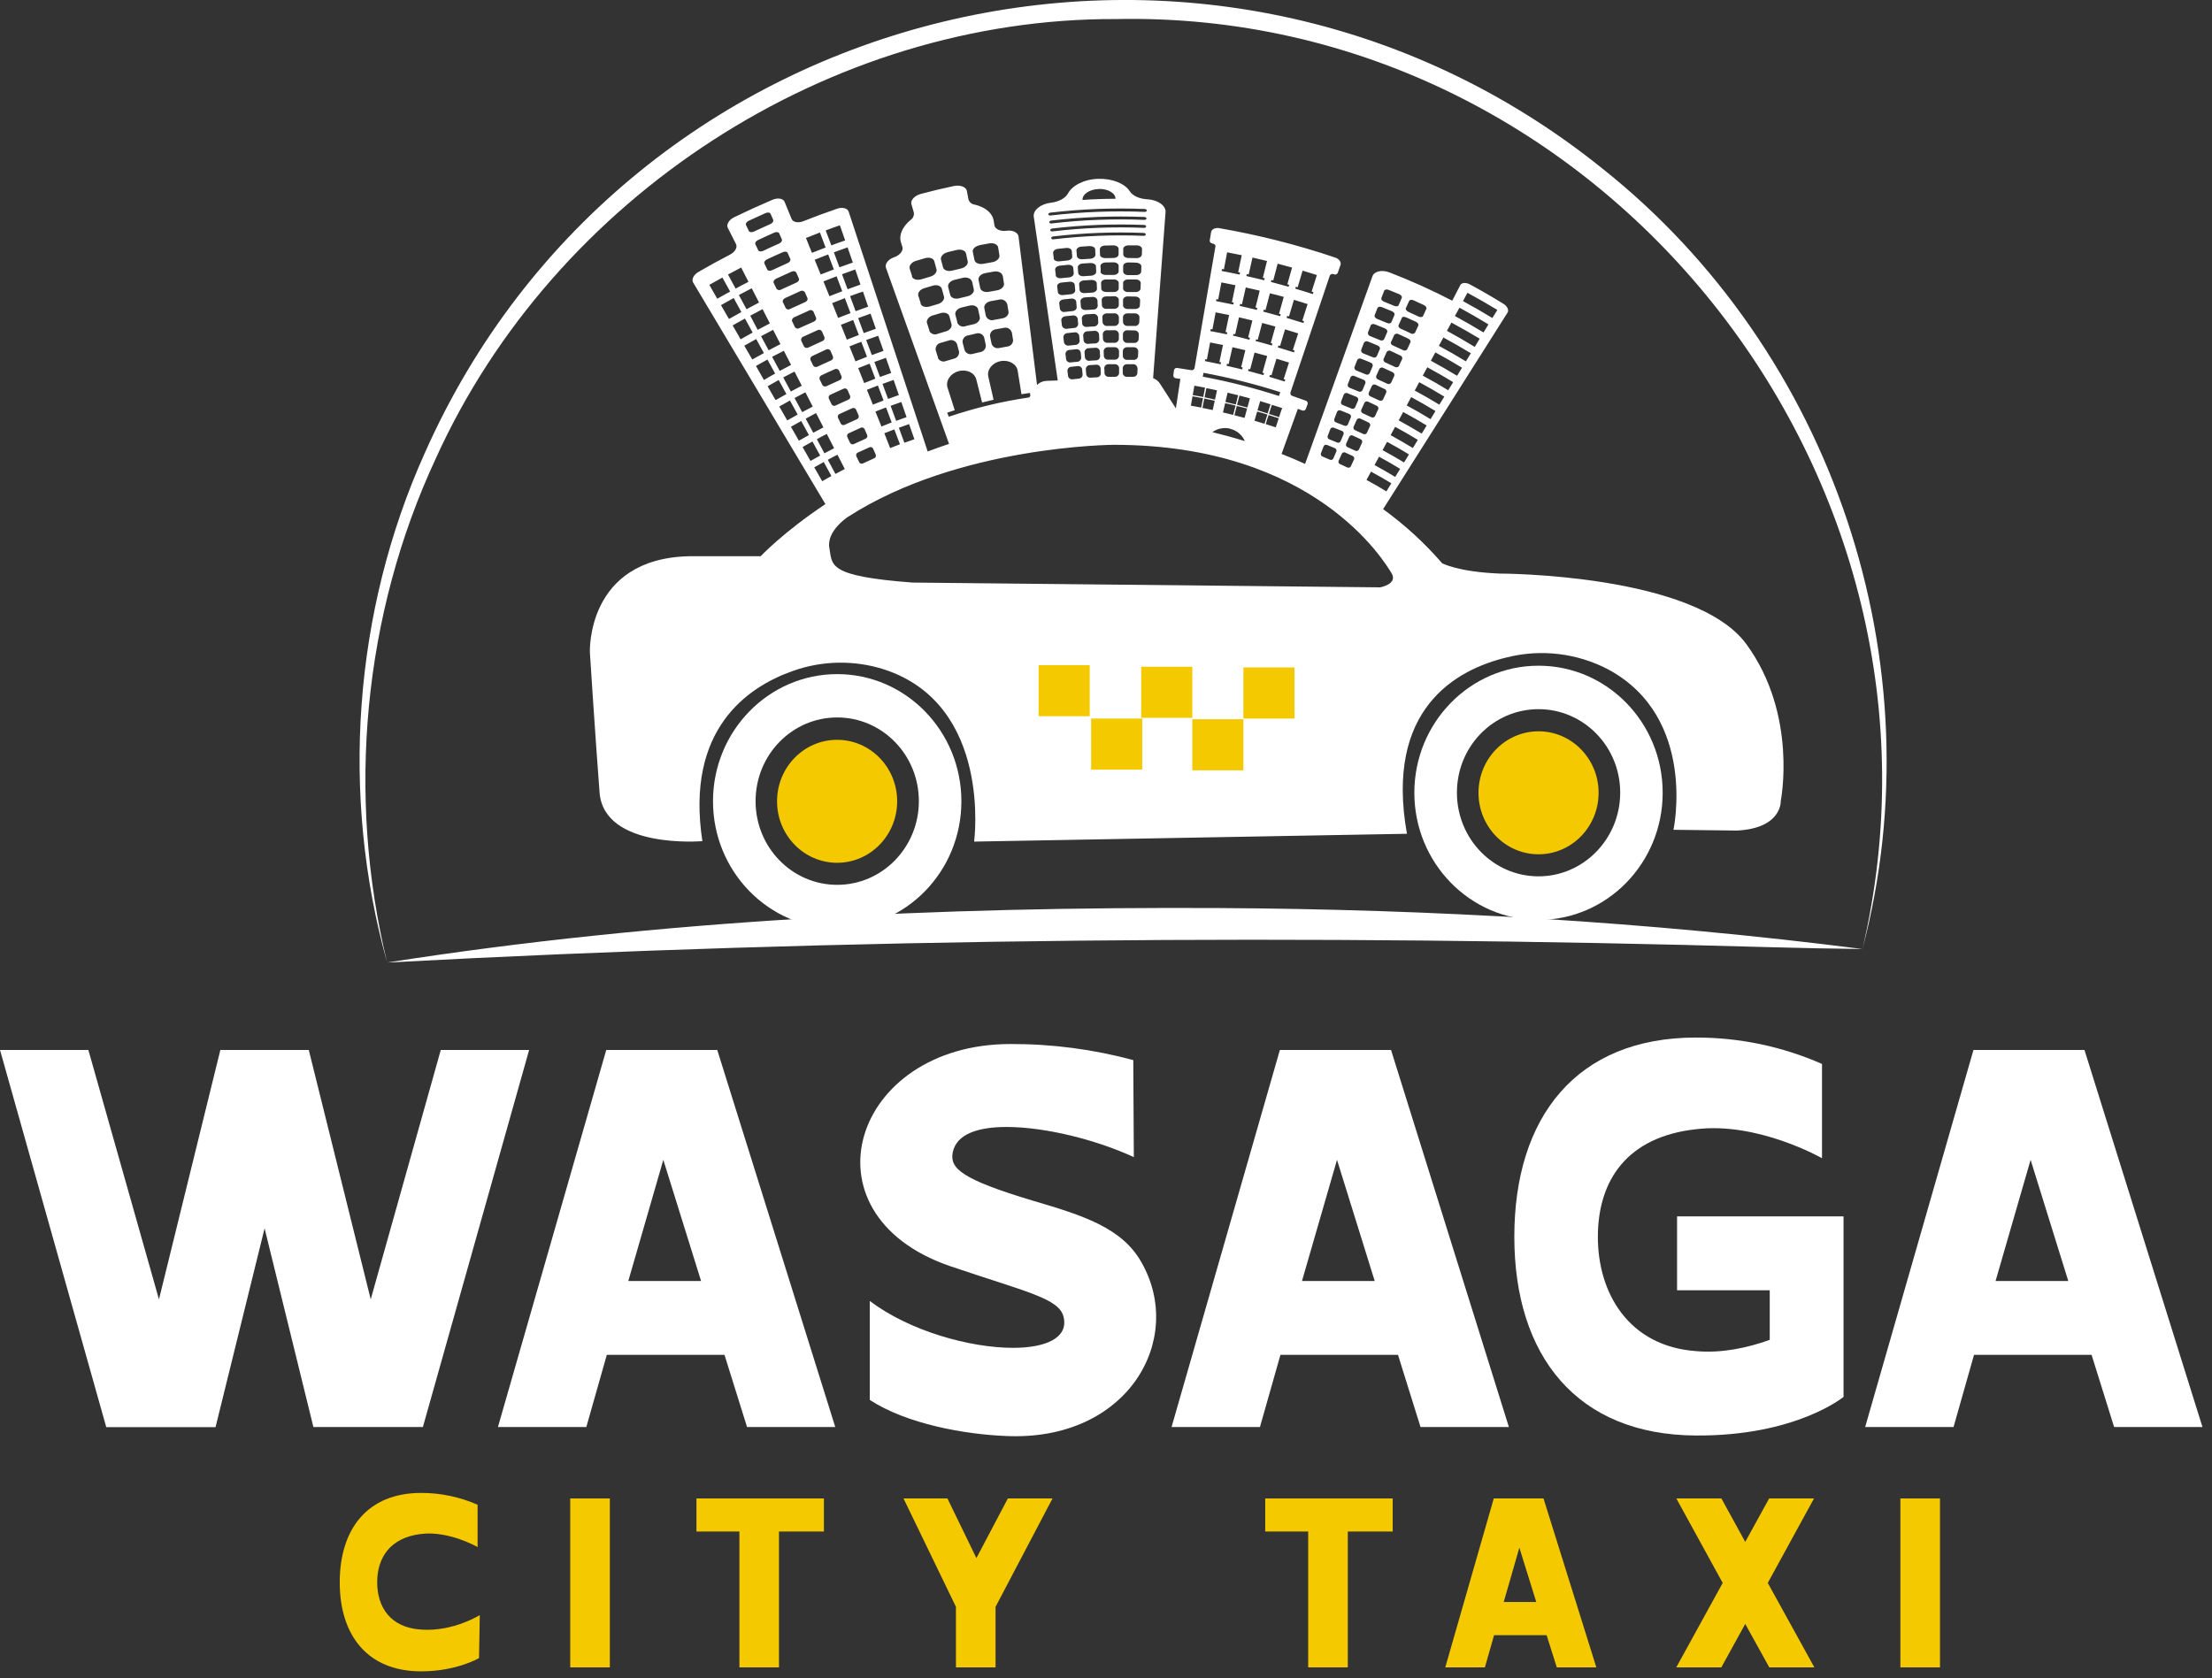 <svg xmlns="http://www.w3.org/2000/svg" width="141" height="107" viewBox="0 0 141 107" fill="none"><rect x="0" y="0" width="141" height="107" fill="#333333" stroke="none"/><g clip-path="url(#clip0_26_515)"><path d="M0 66.945H5.632L10.133 82.848L14.047 66.945H19.682L23.631 82.848L28.097 66.945H33.729L26.956 90.989H19.977L16.866 78.32L13.74 90.995H6.773L0 66.945Z" fill="white"></path><path d="M38.645 66.945H45.72L53.243 90.989H47.619L46.182 86.387H38.68L37.374 90.989H31.74L38.645 66.945ZM44.69 81.68L42.282 73.953L40.049 81.68H44.69Z" fill="white"></path><path d="M72.274 73.78C69.903 72.68 66.639 71.857 64.166 71.857C62.348 71.857 60.972 72.302 60.732 73.47C60.527 74.496 61.282 75.188 65.849 76.561C69.01 77.489 71.518 78.279 72.754 80.478C75.57 85.389 71.896 91.916 64.133 91.561C61.523 91.459 57.814 90.806 55.443 89.26V82.951C57.984 84.874 61.83 85.939 64.579 85.939C66.631 85.939 68.082 85.324 67.807 84.016C67.567 82.785 65.472 82.401 60.527 80.718C50.909 77.386 54.343 66.568 64.408 66.568C67.053 66.558 69.686 66.903 72.239 67.594L72.274 73.78Z" fill="white"></path><path d="M81.584 66.945H88.669L96.181 90.989H90.549L89.113 86.387H81.619L80.313 90.989H74.679L81.584 66.945ZM87.629 81.68L85.225 73.953L82.992 81.68H87.629Z" fill="white"></path><path d="M108.103 66.155C110.87 66.15 113.608 66.723 116.14 67.838V73.848C116.14 73.848 112.054 71.512 108.103 72.001C103.741 72.481 101.853 75.23 101.853 78.871C101.853 82.442 103.809 85.849 108.137 86.151C109.751 86.289 111.366 85.946 112.809 85.431V82.27H106.902V77.559H117.513V89.066C117.513 89.066 114.492 91.572 108.103 91.529C100.508 91.494 96.528 86.445 96.528 78.854C96.528 71.239 100.477 66.155 108.103 66.155Z" fill="white"></path><path d="M125.795 66.945H132.87L140.393 90.989H134.761L133.324 86.387H125.83L124.525 90.989H118.891L125.795 66.945ZM131.84 81.68L129.437 73.953L127.203 81.68H131.84Z" fill="white"></path><path d="M26.843 95.19C28.082 95.188 29.309 95.445 30.443 95.944V98.641C30.443 98.641 28.596 97.58 26.829 97.809C24.875 98.041 24.043 99.318 24.043 100.888C24.043 102.458 24.875 103.78 26.843 103.903C28.92 104.057 30.644 102.935 30.583 102.982L30.535 105.72C30.535 105.72 29.121 106.566 26.841 106.566C23.442 106.566 21.656 104.289 21.656 100.888C21.656 97.487 23.428 95.19 26.843 95.19Z" fill="#F5C900"></path><path d="M36.348 95.543H38.873V106.313H36.348V95.543Z" fill="#F5C900"></path><path d="M44.394 95.543H52.518V97.651H49.655V106.313H47.132V97.651H44.394V95.543Z" fill="#F5C900"></path><path d="M57.592 95.543H60.392L62.239 99.344L64.244 95.543H67.091L63.46 102.452V106.313H60.935V102.452L57.592 95.543Z" fill="#F5C900"></path><path d="M80.65 95.543H88.774V97.651H85.913V106.313H83.388V97.651H80.65V95.543Z" fill="#F5C900"></path><path d="M95.217 95.543H98.388L101.756 106.313H99.234L98.587 104.26H95.237L94.652 106.313H92.126L95.217 95.543ZM97.926 102.144L96.849 98.681L95.853 102.144H97.926Z" fill="#F5C900"></path><path d="M111.247 103.544L109.724 106.313H106.851L109.81 100.929L106.855 95.543H109.728L111.247 98.312L112.77 95.543H115.631L112.684 100.929L115.654 106.313H112.78L111.247 103.544Z" fill="#F5C900"></path><path d="M121.136 95.543H123.661V106.313H121.136V95.543Z" fill="#F5C900"></path><path d="M53.366 42.982C48.996 42.982 45.449 46.617 45.449 51.09C45.449 55.562 48.996 59.195 53.366 59.195C57.736 59.195 61.282 55.569 61.282 51.09C61.282 46.611 57.729 42.982 53.366 42.982ZM53.366 56.418C50.492 56.418 48.163 54.035 48.163 51.082C48.163 48.128 50.49 45.745 53.366 45.745C56.241 45.745 58.571 48.132 58.571 51.082C58.571 54.031 56.239 56.418 53.366 56.418Z" fill="white"></path><path d="M53.36 55.012C55.474 55.012 57.188 53.256 57.188 51.091C57.188 48.926 55.474 47.171 53.36 47.171C51.245 47.171 49.532 48.926 49.532 51.091C49.532 53.256 51.245 55.012 53.36 55.012Z" fill="#F5C900"></path><path d="M98.072 42.446C93.702 42.446 90.155 46.075 90.155 50.548C90.155 55.02 93.702 58.655 98.072 58.655C102.442 58.655 105.984 55.026 105.984 50.548C105.984 46.069 102.442 42.446 98.072 42.446ZM98.072 55.876C95.198 55.876 92.869 53.493 92.869 50.539C92.869 47.586 95.196 45.217 98.072 45.217C100.947 45.217 103.277 47.6 103.277 50.539C103.277 53.479 100.943 55.876 98.072 55.876Z" fill="white"></path><path d="M98.072 54.47C100.186 54.47 101.9 52.714 101.9 50.549C101.9 48.384 100.186 46.629 98.072 46.629C95.958 46.629 94.244 48.384 94.244 50.549C94.244 52.714 95.958 54.47 98.072 54.47Z" fill="#F5C900"></path><path d="M111.323 41.077C108.039 36.572 95.619 36.572 95.619 36.572C92.934 36.469 91.924 35.911 91.924 35.911C90.808 34.621 89.546 33.464 88.164 32.463C90.811 28.284 93.456 24.105 96.099 19.928C96.198 19.772 96.077 19.517 95.826 19.366C95.129 18.936 94.419 18.525 93.698 18.134C93.441 17.996 93.16 18.019 93.082 18.183L92.569 19.172C91.271 18.498 89.936 17.896 88.571 17.37C88.084 17.182 87.594 17.299 87.483 17.617L83.191 29.579C82.678 29.345 82.178 29.133 81.691 28.943L82.729 26.069L83.006 26.17C83.049 26.188 83.097 26.188 83.14 26.171C83.183 26.153 83.218 26.12 83.236 26.077C83.275 25.975 83.312 25.872 83.351 25.767C83.365 25.723 83.36 25.674 83.338 25.633C83.316 25.592 83.279 25.561 83.234 25.548C82.951 25.443 82.666 25.342 82.38 25.244C82.358 25.238 82.337 25.228 82.319 25.214C82.3 25.2 82.285 25.182 82.274 25.162C82.262 25.142 82.255 25.12 82.252 25.097C82.249 25.074 82.251 25.051 82.257 25.028C83.093 22.538 83.931 20.05 84.769 17.565C84.793 17.523 84.831 17.491 84.878 17.476C84.924 17.461 84.974 17.464 85.018 17.485C85.061 17.508 85.112 17.512 85.158 17.498C85.205 17.484 85.244 17.452 85.268 17.409C85.328 17.235 85.389 17.062 85.449 16.89C85.508 16.718 85.363 16.506 85.12 16.426C82.702 15.609 80.224 14.981 77.709 14.546C77.458 14.503 77.228 14.618 77.2 14.799C77.171 14.979 77.142 15.16 77.112 15.341C77.099 15.425 77.179 15.509 77.294 15.527C77.409 15.546 77.499 15.632 77.475 15.716C77.031 18.299 76.587 20.884 76.143 23.471C76.132 23.515 76.105 23.553 76.066 23.577C76.028 23.602 75.982 23.611 75.937 23.602C75.64 23.553 75.34 23.505 75.04 23.462C74.995 23.454 74.948 23.463 74.91 23.489C74.871 23.515 74.845 23.555 74.835 23.6C74.821 23.709 74.804 23.817 74.79 23.928C74.787 23.974 74.801 24.02 74.831 24.055C74.86 24.09 74.902 24.112 74.948 24.117C75.047 24.129 75.143 24.144 75.24 24.16C75.145 24.784 75.05 25.41 74.954 26.036L73.948 24.472C73.844 24.306 73.687 24.178 73.503 24.109C73.769 20.583 74.033 17.056 74.295 13.528C74.328 13.118 73.811 12.74 73.14 12.707C72.641 12.684 72.2 12.487 72.017 12.198C71.715 11.716 70.931 11.377 70.014 11.402C69.096 11.426 68.341 11.835 68.074 12.338C67.912 12.639 67.487 12.867 66.99 12.925C66.323 13.001 65.833 13.413 65.896 13.822L67.424 24.259L66.719 24.283C66.489 24.289 66.269 24.382 66.104 24.544C65.71 21.389 65.316 18.234 64.924 15.08C64.893 14.825 64.55 14.657 64.162 14.712C63.774 14.768 63.427 14.614 63.386 14.359C63.372 14.265 63.355 14.171 63.341 14.076C63.263 13.581 62.801 13.206 62.148 13.05C62.057 13.043 61.969 13.008 61.896 12.952C61.823 12.896 61.768 12.819 61.738 12.732L61.629 12.167C61.582 11.915 61.204 11.775 60.788 11.864C60.09 12.011 59.397 12.177 58.711 12.36C58.3 12.469 58.025 12.771 58.095 13.009C58.148 13.194 58.199 13.378 58.253 13.563C58.264 13.653 58.25 13.745 58.212 13.827C58.174 13.909 58.113 13.979 58.037 14.029C57.522 14.456 57.28 15 57.434 15.466L57.52 15.741C57.598 15.985 57.358 16.279 56.989 16.404C56.615 16.531 56.387 16.835 56.473 17.075C57.816 20.819 59.157 24.562 60.496 28.304C60.03 28.458 59.575 28.618 59.133 28.787L54.096 13.495C54.027 13.278 53.698 13.191 53.366 13.306C52.639 13.554 51.919 13.82 51.204 14.105C50.878 14.232 50.546 14.171 50.459 13.959L50.01 12.863C49.924 12.658 49.579 12.594 49.244 12.736C48.423 13.086 47.607 13.458 46.796 13.852C46.469 14.012 46.289 14.312 46.385 14.513C46.562 14.866 46.739 15.219 46.919 15.572C47.019 15.778 46.849 16.069 46.539 16.231C45.855 16.584 45.182 16.954 44.519 17.34C44.216 17.516 44.066 17.82 44.183 18.015C46.993 22.725 49.804 27.434 52.614 32.142C49.936 33.926 48.487 35.465 48.487 35.465H43.949C37.331 35.601 37.602 41.613 37.602 41.613C37.602 41.613 37.939 46.882 38.218 50.525C38.497 54.168 44.772 53.632 44.772 53.632C43.682 46.502 47.645 43.795 50.55 42.777C52.424 42.11 54.466 42.078 56.36 42.684C63.275 44.942 62.093 53.661 62.093 53.661L89.683 53.162C88.265 45.219 92.787 42.694 96.058 41.914C98.239 41.367 100.546 41.644 102.534 42.694C108.213 45.773 106.672 52.908 106.672 52.908L110.728 52.957C113.614 52.805 113.511 51.067 113.511 51.067C113.511 51.067 114.615 45.587 111.323 41.077ZM89.252 22.662C89.3 22.677 89.34 22.709 89.363 22.753C89.387 22.797 89.393 22.848 89.379 22.896C89.308 23.044 89.236 23.191 89.174 23.341C89.146 23.381 89.103 23.408 89.055 23.418C89.007 23.427 88.957 23.418 88.915 23.392L88.32 23.117C88.273 23.104 88.234 23.072 88.21 23.03C88.186 22.987 88.179 22.937 88.191 22.89C88.259 22.738 88.324 22.588 88.396 22.436C88.424 22.395 88.467 22.366 88.516 22.356C88.564 22.346 88.615 22.355 88.657 22.381C88.848 22.471 89.051 22.565 89.252 22.662ZM88.669 21.808C88.735 21.656 88.801 21.506 88.874 21.356C88.904 21.316 88.948 21.288 88.997 21.278C89.047 21.268 89.098 21.276 89.141 21.301C89.347 21.395 89.552 21.494 89.771 21.593C89.882 21.644 89.942 21.75 89.903 21.828C89.833 21.978 89.761 22.126 89.698 22.274C89.669 22.314 89.625 22.342 89.576 22.351C89.527 22.361 89.477 22.351 89.435 22.323C89.23 22.227 89.024 22.132 88.819 22.04C88.686 21.991 88.626 21.888 88.669 21.808ZM88.757 23.729C88.803 23.745 88.841 23.778 88.864 23.821C88.886 23.864 88.89 23.915 88.876 23.961C88.805 24.109 88.733 24.259 88.671 24.407C88.644 24.446 88.603 24.474 88.556 24.484C88.509 24.494 88.46 24.486 88.419 24.462C88.228 24.372 88.037 24.283 87.844 24.197C87.798 24.182 87.76 24.15 87.737 24.108C87.715 24.065 87.71 24.016 87.723 23.969C87.789 23.819 87.856 23.67 87.928 23.518C87.954 23.477 87.995 23.448 88.043 23.437C88.09 23.426 88.139 23.433 88.181 23.458C88.37 23.546 88.559 23.634 88.749 23.723L88.757 23.729ZM88.253 24.799C88.297 24.814 88.334 24.847 88.355 24.89C88.376 24.932 88.38 24.981 88.365 25.026C88.294 25.176 88.222 25.324 88.16 25.472C88.135 25.511 88.096 25.54 88.05 25.551C88.005 25.562 87.956 25.555 87.916 25.531C87.731 25.443 87.546 25.359 87.36 25.275C87.315 25.26 87.278 25.228 87.257 25.186C87.236 25.144 87.231 25.096 87.245 25.051C87.312 24.901 87.378 24.751 87.45 24.599C87.462 24.579 87.478 24.561 87.498 24.547C87.517 24.533 87.538 24.523 87.561 24.517C87.585 24.511 87.609 24.51 87.632 24.514C87.656 24.517 87.678 24.526 87.698 24.538C87.865 24.622 88.053 24.71 88.244 24.799H88.253ZM87.748 25.868C87.791 25.884 87.827 25.917 87.847 25.959C87.867 26.001 87.87 26.049 87.854 26.094C87.782 26.241 87.711 26.389 87.649 26.539C87.625 26.578 87.587 26.606 87.542 26.617C87.498 26.629 87.451 26.623 87.411 26.601C87.233 26.517 87.056 26.434 86.875 26.354C86.832 26.338 86.797 26.306 86.777 26.265C86.757 26.224 86.754 26.176 86.769 26.133L86.974 25.681C86.997 25.641 87.035 25.611 87.08 25.599C87.125 25.586 87.173 25.592 87.214 25.615L87.748 25.868ZM87.233 26.937C87.275 26.953 87.31 26.986 87.329 27.027C87.347 27.069 87.349 27.116 87.333 27.159C87.261 27.307 87.191 27.456 87.128 27.604C87.105 27.643 87.068 27.671 87.025 27.683C86.981 27.695 86.935 27.69 86.896 27.668L86.383 27.432C86.34 27.417 86.306 27.385 86.286 27.344C86.267 27.303 86.265 27.257 86.28 27.214C86.348 27.064 86.413 26.913 86.485 26.763C86.507 26.723 86.544 26.693 86.588 26.68C86.632 26.667 86.679 26.672 86.719 26.693C86.883 26.773 87.06 26.853 87.233 26.937ZM86.73 28.007C86.77 28.023 86.803 28.056 86.82 28.096C86.838 28.137 86.838 28.183 86.822 28.224C86.75 28.374 86.68 28.522 86.617 28.67C86.595 28.708 86.56 28.737 86.518 28.75C86.475 28.762 86.43 28.758 86.391 28.737C86.229 28.661 86.065 28.585 85.898 28.512C85.858 28.495 85.825 28.463 85.807 28.423C85.79 28.383 85.788 28.337 85.804 28.296L86.009 27.845C86.019 27.825 86.033 27.807 86.05 27.793C86.067 27.779 86.086 27.768 86.107 27.761C86.128 27.755 86.15 27.752 86.172 27.754C86.194 27.756 86.215 27.762 86.235 27.773C86.393 27.849 86.563 27.927 86.732 28.007H86.73ZM86.225 29.074C86.265 29.091 86.296 29.123 86.312 29.164C86.329 29.204 86.328 29.249 86.311 29.289C86.239 29.439 86.169 29.587 86.106 29.735C86.086 29.773 86.052 29.802 86.012 29.816C85.971 29.829 85.926 29.826 85.888 29.807L85.414 29.589C85.376 29.572 85.346 29.542 85.329 29.504C85.313 29.466 85.312 29.423 85.326 29.384L85.531 28.932C85.55 28.893 85.585 28.863 85.626 28.849C85.668 28.834 85.713 28.837 85.753 28.856L86.225 29.074ZM88.372 31.332C87.961 31.077 87.539 30.834 87.105 30.603L87.393 30.072C87.83 30.308 88.263 30.556 88.688 30.814L88.372 31.332ZM88.934 30.41C88.503 30.146 88.064 29.894 87.618 29.653L87.904 29.121C88.359 29.365 88.808 29.623 89.25 29.895L88.934 30.41ZM89.499 29.488C89.049 29.213 88.593 28.953 88.129 28.702L88.417 28.171C88.889 28.425 89.354 28.693 89.812 28.973L89.499 29.488ZM90.061 28.567C89.595 28.284 89.123 28.011 88.643 27.746L88.93 27.214C89.418 27.477 89.901 27.754 90.377 28.046L90.061 28.567ZM90.623 27.645C90.142 27.357 89.653 27.075 89.158 26.802L89.443 26.27C89.95 26.543 90.451 26.831 90.941 27.13C90.837 27.303 90.732 27.475 90.625 27.645H90.623ZM91.188 26.726C90.69 26.419 90.183 26.128 89.667 25.852L89.954 25.32C90.478 25.601 90.995 25.899 91.502 26.209L91.188 26.726ZM91.75 25.804C91.236 25.488 90.712 25.187 90.18 24.901L90.467 24.369C91.006 24.661 91.539 24.968 92.066 25.289C91.953 25.459 91.857 25.632 91.748 25.804H91.75ZM93.54 18.668C94.184 19.014 94.819 19.378 95.445 19.762L95.129 20.277C94.513 19.901 93.888 19.541 93.255 19.199L93.54 18.668ZM93.031 19.618C93.656 19.957 94.272 20.312 94.878 20.683L94.564 21.198C93.965 20.833 93.356 20.483 92.739 20.149L93.031 19.618ZM92.518 20.568C93.128 20.897 93.729 21.239 94.32 21.595L94.006 22.12C93.424 21.763 92.833 21.421 92.232 21.094L92.518 20.568ZM92.005 21.519C92.599 21.839 93.183 22.174 93.757 22.524L93.441 23.04C92.875 22.695 92.301 22.365 91.719 22.05L92.005 21.519ZM91.493 22.469C92.068 22.779 92.635 23.105 93.193 23.446L92.879 23.961C92.332 23.627 91.774 23.307 91.206 23L91.493 22.469ZM92.631 24.367L92.314 24.883C91.784 24.558 91.243 24.248 90.693 23.951L90.98 23.419C91.539 23.719 92.089 24.035 92.631 24.367ZM89.615 19.647C89.681 19.497 89.747 19.345 89.821 19.195C89.856 19.115 89.981 19.093 90.1 19.146L90.773 19.456C90.89 19.511 90.956 19.622 90.917 19.7C90.847 19.848 90.775 19.998 90.712 20.145C90.675 20.223 90.551 20.242 90.434 20.189C90.217 20.086 89.997 19.983 89.778 19.885C89.646 19.823 89.581 19.725 89.615 19.645V19.647ZM89.615 20.226C89.835 20.324 90.051 20.431 90.268 20.525C90.383 20.578 90.445 20.687 90.406 20.765C90.336 20.913 90.264 21.063 90.2 21.211C90.169 21.25 90.124 21.277 90.075 21.285C90.025 21.294 89.974 21.284 89.931 21.258C89.726 21.157 89.507 21.053 89.293 20.964C89.18 20.913 89.117 20.808 89.152 20.728C89.219 20.578 89.285 20.427 89.357 20.277C89.371 20.195 89.49 20.172 89.609 20.234L89.615 20.226ZM88.053 19.002L88.232 18.54C88.263 18.46 88.388 18.432 88.509 18.481C88.739 18.571 88.967 18.666 89.195 18.76C89.316 18.811 89.386 18.916 89.351 18.996C89.285 19.148 89.221 19.3 89.158 19.452C89.123 19.532 89 19.556 88.883 19.507C88.659 19.413 88.435 19.322 88.212 19.232C88.094 19.183 88.023 19.078 88.053 19.002ZM87.624 20.102L87.803 19.643C87.834 19.562 87.955 19.534 88.074 19.579L88.739 19.85C88.854 19.899 88.922 20.004 88.887 20.084L88.694 20.54C88.659 20.62 88.54 20.644 88.425 20.597C88.21 20.507 87.994 20.418 87.776 20.332C87.663 20.283 87.594 20.18 87.627 20.098L87.624 20.102ZM87.195 21.204L87.374 20.745C87.405 20.663 87.524 20.634 87.639 20.679C87.854 20.763 88.068 20.852 88.281 20.94C88.394 20.987 88.458 21.092 88.425 21.172L88.23 21.627C88.203 21.669 88.16 21.698 88.112 21.71C88.063 21.721 88.012 21.712 87.969 21.687L87.339 21.43C87.292 21.416 87.251 21.384 87.225 21.342C87.199 21.3 87.189 21.249 87.198 21.2L87.195 21.204ZM86.766 22.307L86.945 21.845C86.973 21.805 87.014 21.776 87.062 21.763C87.109 21.751 87.16 21.756 87.204 21.777C87.409 21.859 87.614 21.943 87.82 22.032C87.928 22.077 87.99 22.18 87.955 22.259C87.891 22.411 87.826 22.563 87.762 22.713C87.736 22.755 87.695 22.785 87.648 22.796C87.6 22.808 87.55 22.801 87.507 22.777C87.302 22.693 87.097 22.61 86.892 22.53C86.847 22.515 86.809 22.482 86.786 22.44C86.763 22.398 86.757 22.349 86.769 22.303L86.766 22.307ZM86.338 23.407C86.397 23.255 86.457 23.101 86.518 22.947C86.542 22.905 86.582 22.875 86.628 22.861C86.674 22.848 86.724 22.853 86.766 22.875C86.972 22.955 87.177 23.037 87.37 23.122C87.416 23.136 87.456 23.167 87.48 23.209C87.504 23.251 87.511 23.3 87.499 23.347L87.304 23.801C87.28 23.842 87.24 23.873 87.194 23.885C87.147 23.898 87.098 23.892 87.056 23.869C86.861 23.787 86.666 23.707 86.469 23.629C86.422 23.615 86.383 23.584 86.359 23.542C86.334 23.5 86.328 23.45 86.34 23.403L86.338 23.407ZM85.909 24.509C85.97 24.355 86.03 24.203 86.089 24.049C86.1 24.029 86.115 24.01 86.133 23.995C86.151 23.98 86.172 23.969 86.195 23.962C86.218 23.955 86.241 23.953 86.264 23.955C86.288 23.957 86.311 23.964 86.331 23.975C86.526 24.051 86.719 24.131 86.912 24.212C86.958 24.225 86.996 24.256 87.019 24.298C87.043 24.34 87.048 24.389 87.035 24.435C86.972 24.585 86.906 24.737 86.843 24.889C86.819 24.929 86.78 24.959 86.735 24.972C86.69 24.985 86.642 24.98 86.6 24.959C86.412 24.879 86.223 24.803 86.034 24.727C85.988 24.713 85.95 24.683 85.927 24.641C85.904 24.6 85.898 24.551 85.911 24.505L85.909 24.509ZM85.482 25.611L85.66 25.149C85.682 25.108 85.719 25.077 85.763 25.063C85.807 25.049 85.855 25.053 85.896 25.073C86.085 25.147 86.27 25.223 86.457 25.301C86.479 25.308 86.499 25.32 86.517 25.335C86.535 25.349 86.549 25.368 86.56 25.388C86.571 25.409 86.577 25.431 86.579 25.455C86.581 25.478 86.579 25.501 86.572 25.523C86.508 25.673 86.444 25.825 86.379 25.977C86.356 26.017 86.32 26.046 86.276 26.06C86.233 26.073 86.185 26.069 86.145 26.049C85.964 25.973 85.781 25.899 85.599 25.827C85.577 25.82 85.556 25.809 85.538 25.794C85.521 25.779 85.506 25.761 85.495 25.741C85.485 25.721 85.478 25.698 85.476 25.675C85.474 25.652 85.477 25.629 85.484 25.607L85.482 25.611ZM85.053 26.712L85.231 26.252C85.251 26.211 85.287 26.18 85.33 26.165C85.373 26.151 85.42 26.154 85.461 26.174C85.642 26.244 85.822 26.317 86.001 26.391C86.044 26.406 86.08 26.437 86.1 26.478C86.121 26.518 86.124 26.566 86.11 26.609C86.044 26.761 85.98 26.913 85.917 27.064C85.896 27.105 85.86 27.135 85.817 27.148C85.774 27.162 85.727 27.159 85.687 27.138L85.163 26.933C85.141 26.926 85.12 26.915 85.102 26.899C85.084 26.884 85.07 26.865 85.06 26.844C85.049 26.823 85.044 26.8 85.043 26.776C85.042 26.753 85.046 26.729 85.055 26.707L85.053 26.712ZM84.624 27.814L84.802 27.354C84.812 27.334 84.825 27.316 84.841 27.301C84.857 27.286 84.876 27.274 84.897 27.266C84.918 27.259 84.94 27.255 84.962 27.256C84.984 27.257 85.006 27.262 85.026 27.272C85.198 27.34 85.373 27.411 85.543 27.477C85.584 27.491 85.617 27.52 85.636 27.559C85.656 27.597 85.659 27.642 85.646 27.682C85.582 27.834 85.519 27.986 85.453 28.138C85.433 28.177 85.399 28.207 85.358 28.222C85.316 28.236 85.271 28.233 85.231 28.214C85.065 28.144 84.897 28.076 84.728 28.009C84.69 27.994 84.659 27.965 84.64 27.928C84.621 27.892 84.616 27.85 84.626 27.81L84.624 27.814ZM84.195 28.916L84.373 28.454C84.391 28.414 84.424 28.383 84.465 28.367C84.505 28.352 84.551 28.353 84.591 28.37C84.757 28.436 84.923 28.503 85.088 28.575C85.127 28.59 85.159 28.62 85.177 28.659C85.195 28.697 85.197 28.74 85.184 28.78C85.118 28.932 85.055 29.084 84.991 29.234C84.973 29.27 84.942 29.299 84.904 29.314C84.866 29.329 84.824 29.33 84.786 29.316C84.626 29.248 84.464 29.183 84.303 29.111C84.264 29.098 84.23 29.07 84.21 29.033C84.191 28.996 84.186 28.952 84.197 28.912L84.195 28.916ZM48.608 19.71L49.074 20.62C48.813 20.753 48.555 20.888 48.296 21.03L47.824 20.129C48.08 19.988 48.341 19.849 48.608 19.71ZM47.582 19.71L47.097 18.811C47.371 18.665 47.645 18.521 47.918 18.38C48.072 18.684 48.228 18.986 48.384 19.29C48.124 19.431 47.857 19.571 47.59 19.714L47.582 19.71ZM49.279 21.032L49.747 21.941C49.494 22.07 49.244 22.201 48.996 22.335L48.511 21.436L49.279 21.032ZM49.961 22.36L50.426 23.267C50.184 23.392 49.942 23.52 49.702 23.649C49.542 23.349 49.38 23.05 49.218 22.75C49.466 22.621 49.721 22.491 49.969 22.364L49.961 22.36ZM50.642 23.686L51.108 24.593C50.874 24.714 50.642 24.837 50.41 24.963C50.249 24.663 50.087 24.363 49.926 24.064C50.172 23.939 50.41 23.813 50.65 23.69L50.642 23.686ZM56.184 27.188L55.802 26.241C56.026 26.151 56.252 26.063 56.477 25.979C56.596 26.297 56.717 26.616 56.839 26.933C56.631 27.019 56.414 27.105 56.196 27.192L56.184 27.188ZM57.005 27.372C57.125 27.69 57.246 28.008 57.366 28.327L56.74 28.571L56.371 27.623C56.587 27.541 56.802 27.459 57.017 27.377L57.005 27.372ZM51.783 22.697C52.075 22.56 52.367 22.423 52.66 22.286C52.706 22.261 52.759 22.254 52.81 22.267C52.861 22.28 52.905 22.312 52.933 22.356L53.099 22.74C53.111 22.79 53.105 22.842 53.081 22.887C53.056 22.933 53.016 22.967 52.968 22.984C52.68 23.111 52.394 23.242 52.108 23.376C52.063 23.402 52.01 23.41 51.96 23.398C51.91 23.387 51.866 23.357 51.837 23.314L51.656 22.937C51.644 22.888 51.651 22.837 51.674 22.793C51.698 22.748 51.736 22.714 51.783 22.697ZM51.529 22.155C51.484 22.183 51.429 22.193 51.377 22.181C51.325 22.17 51.279 22.14 51.25 22.095L51.071 21.718C51.056 21.666 51.062 21.611 51.087 21.564C51.111 21.517 51.154 21.482 51.204 21.465C51.504 21.328 51.805 21.192 52.108 21.055C52.153 21.027 52.208 21.018 52.261 21.031C52.313 21.043 52.358 21.075 52.387 21.12L52.555 21.502C52.569 21.553 52.562 21.608 52.536 21.654C52.511 21.7 52.468 21.735 52.417 21.75C52.12 21.886 51.822 22.021 51.529 22.159V22.155ZM52.362 23.93C52.644 23.794 52.926 23.664 53.21 23.542C53.255 23.519 53.308 23.513 53.357 23.527C53.406 23.54 53.449 23.571 53.477 23.614L53.643 23.998C53.658 24.047 53.654 24.099 53.631 24.145C53.608 24.19 53.568 24.224 53.52 24.24C53.24 24.363 52.963 24.491 52.688 24.62C52.644 24.643 52.592 24.65 52.544 24.637C52.495 24.625 52.452 24.596 52.424 24.554L52.243 24.177C52.228 24.128 52.233 24.075 52.255 24.029C52.277 23.984 52.315 23.948 52.362 23.928V23.93ZM52.943 25.162C53.214 25.035 53.487 24.909 53.764 24.788C53.808 24.764 53.86 24.758 53.908 24.772C53.957 24.786 53.998 24.818 54.023 24.862C54.078 24.989 54.133 25.119 54.191 25.246C54.206 25.294 54.202 25.345 54.18 25.39C54.158 25.435 54.119 25.469 54.072 25.486C53.803 25.605 53.536 25.726 53.269 25.852C53.248 25.864 53.224 25.872 53.2 25.876C53.175 25.879 53.15 25.878 53.126 25.871C53.102 25.865 53.079 25.854 53.06 25.839C53.04 25.824 53.023 25.805 53.011 25.784C52.951 25.659 52.892 25.531 52.83 25.406C52.821 25.383 52.817 25.357 52.818 25.332C52.819 25.307 52.825 25.282 52.835 25.259C52.846 25.236 52.861 25.216 52.879 25.199C52.898 25.182 52.919 25.168 52.943 25.16V25.162ZM53.522 26.393C53.785 26.268 54.047 26.149 54.312 26.032C54.355 26.009 54.407 26.004 54.454 26.018C54.501 26.032 54.541 26.064 54.564 26.108L54.733 26.492C54.749 26.538 54.746 26.589 54.725 26.633C54.705 26.678 54.668 26.712 54.622 26.73C54.361 26.843 54.103 26.962 53.846 27.083C53.803 27.107 53.753 27.112 53.706 27.099C53.659 27.085 53.619 27.054 53.596 27.011C53.534 26.886 53.474 26.759 53.415 26.634C53.406 26.611 53.401 26.586 53.402 26.561C53.402 26.537 53.407 26.512 53.417 26.49C53.427 26.467 53.442 26.447 53.459 26.43C53.477 26.413 53.499 26.4 53.522 26.391V26.393ZM54.103 27.625C54.355 27.506 54.61 27.391 54.864 27.276C54.886 27.265 54.909 27.259 54.933 27.257C54.957 27.255 54.981 27.258 55.004 27.266C55.027 27.273 55.048 27.285 55.067 27.301C55.085 27.317 55.1 27.336 55.11 27.358L55.277 27.74C55.285 27.762 55.289 27.786 55.289 27.809C55.288 27.833 55.283 27.857 55.273 27.879C55.263 27.9 55.249 27.92 55.232 27.936C55.215 27.953 55.194 27.965 55.172 27.974C54.924 28.085 54.673 28.2 54.427 28.314C54.385 28.335 54.336 28.339 54.292 28.325C54.247 28.31 54.209 28.28 54.187 28.238L54.008 27.861C53.999 27.839 53.994 27.816 53.993 27.792C53.993 27.768 53.997 27.744 54.006 27.722C54.015 27.7 54.028 27.68 54.044 27.663C54.061 27.646 54.081 27.632 54.103 27.623V27.625ZM54.681 28.856C54.924 28.744 55.17 28.631 55.416 28.522C55.459 28.501 55.508 28.499 55.553 28.515C55.597 28.53 55.634 28.563 55.654 28.606C55.71 28.733 55.765 28.86 55.823 28.988C55.84 29.032 55.839 29.08 55.821 29.124C55.802 29.167 55.767 29.201 55.724 29.22C55.484 29.326 55.244 29.435 55.006 29.548C54.985 29.559 54.962 29.565 54.939 29.567C54.916 29.569 54.893 29.566 54.87 29.559C54.848 29.551 54.828 29.54 54.81 29.525C54.792 29.509 54.778 29.491 54.768 29.47L54.587 29.092C54.578 29.071 54.572 29.047 54.572 29.023C54.572 29 54.576 28.976 54.585 28.954C54.593 28.932 54.606 28.911 54.623 28.894C54.64 28.877 54.66 28.864 54.681 28.854V28.856ZM55.64 25.802L55.26 24.854L55.96 24.581C56.082 24.898 56.202 25.216 56.321 25.535L55.64 25.802ZM55.084 24.419C54.958 24.103 54.831 23.787 54.704 23.471C54.946 23.374 55.188 23.28 55.433 23.187C55.552 23.506 55.672 23.824 55.794 24.142C55.556 24.238 55.32 24.339 55.084 24.425V24.419ZM54.529 23.035L54.148 22.087C54.398 21.986 54.651 21.882 54.903 21.794C55.023 22.112 55.144 22.431 55.264 22.748C55.018 22.847 54.774 22.943 54.529 23.041V23.035ZM53.981 21.658L53.602 20.71C53.86 20.605 54.121 20.505 54.384 20.404C54.503 20.721 54.623 21.04 54.745 21.36C54.48 21.465 54.228 21.555 53.981 21.658ZM53.425 20.273L53.045 19.326C53.314 19.218 53.583 19.121 53.854 19.01C53.976 19.329 54.096 19.647 54.215 19.965C53.945 20.065 53.68 20.168 53.417 20.273H53.425ZM52.871 18.889L52.489 17.943C52.769 17.83 53.045 17.723 53.327 17.617C53.446 17.936 53.566 18.254 53.688 18.571C53.407 18.674 53.134 18.78 52.863 18.889H52.871ZM52.315 17.506L51.929 16.56C52.214 16.445 52.502 16.332 52.791 16.223C52.911 16.541 53.032 16.859 53.152 17.177C52.869 17.284 52.588 17.393 52.307 17.506H52.315ZM52.017 20.256C52.056 20.345 51.991 20.462 51.874 20.509C51.567 20.646 51.261 20.782 50.956 20.919C50.911 20.949 50.856 20.96 50.803 20.949C50.75 20.938 50.703 20.907 50.673 20.862C50.613 20.737 50.552 20.611 50.492 20.484C50.451 20.4 50.515 20.279 50.632 20.227C50.941 20.082 51.252 19.941 51.566 19.803C51.588 19.788 51.614 19.778 51.641 19.773C51.667 19.768 51.695 19.768 51.721 19.774C51.748 19.78 51.773 19.791 51.795 19.806C51.817 19.822 51.836 19.841 51.851 19.864L52.017 20.256ZM51.34 25.016L51.806 25.925C51.58 26.04 51.356 26.159 51.133 26.278L50.648 25.379C50.87 25.256 51.108 25.135 51.332 25.016H51.34ZM52.021 26.342L52.487 27.251C52.27 27.362 52.054 27.475 51.839 27.592L51.356 26.693C51.57 26.574 51.789 26.457 52.013 26.342H52.021ZM52.703 27.67L53.169 28.577C52.959 28.684 52.754 28.793 52.553 28.904L52.069 28.005C52.266 27.892 52.479 27.779 52.695 27.67H52.703ZM53.384 28.996L53.85 29.903C53.645 30.006 53.452 30.108 53.253 30.217C53.093 29.918 52.931 29.618 52.769 29.318C52.965 29.209 53.16 29.101 53.376 28.996H53.384ZM58.286 28.005C58.08 28.078 57.861 28.154 57.649 28.232C57.532 27.912 57.413 27.594 57.296 27.274C57.514 27.193 57.731 27.115 57.949 27.04L58.286 28.005ZM57.787 26.596C57.565 26.672 57.346 26.753 57.124 26.835C57.007 26.514 56.888 26.196 56.771 25.876C56.997 25.792 57.224 25.712 57.452 25.632C57.563 25.954 57.676 26.274 57.787 26.596ZM57.296 25.189C57.066 25.268 56.837 25.351 56.609 25.435C56.49 25.117 56.373 24.797 56.254 24.478C56.49 24.39 56.726 24.306 56.962 24.224C57.073 24.544 57.185 24.866 57.296 25.189ZM56.808 23.78C56.568 23.863 56.33 23.949 56.092 24.037L55.736 23.078C55.981 22.988 56.227 22.902 56.471 22.816C56.584 23.136 56.695 23.458 56.808 23.78ZM56.317 22.372C56.069 22.459 55.821 22.547 55.574 22.639L55.213 21.681C55.468 21.586 55.72 21.496 55.977 21.408C56.094 21.728 56.206 22.05 56.317 22.372ZM55.829 20.962C55.57 21.053 55.312 21.145 55.057 21.239C54.938 20.921 54.821 20.601 54.702 20.283C54.965 20.184 55.227 20.09 55.492 20C55.605 20.32 55.716 20.644 55.829 20.962ZM55.338 19.554C55.071 19.649 54.805 19.743 54.54 19.842L54.187 18.883C54.458 18.782 54.731 18.678 55.008 18.59C55.116 18.913 55.226 19.234 55.338 19.554ZM54.848 18.146C54.573 18.243 54.295 18.341 54.027 18.442C53.908 18.124 53.791 17.803 53.672 17.485C53.953 17.381 54.234 17.28 54.517 17.182C54.624 17.504 54.737 17.824 54.848 18.146ZM54.027 15.774L54.363 16.738C54.078 16.837 53.793 16.944 53.509 17.044C53.39 16.726 53.273 16.406 53.154 16.088C53.44 15.979 53.731 15.876 54.023 15.774H54.027ZM53.538 14.366C53.649 14.688 53.762 15.008 53.873 15.33C53.577 15.433 53.284 15.535 52.992 15.646L52.633 14.692C52.933 14.577 53.232 14.47 53.534 14.366H53.538ZM52.266 14.827C52.385 15.146 52.505 15.464 52.627 15.782C52.335 15.893 52.044 16.006 51.755 16.122C51.629 15.806 51.502 15.49 51.375 15.174C51.666 15.057 51.964 14.94 52.261 14.827H52.266ZM51.303 18.625L51.469 19.008C51.508 19.095 51.441 19.214 51.319 19.263C51.001 19.402 50.687 19.546 50.373 19.694C50.351 19.71 50.325 19.722 50.298 19.728C50.271 19.734 50.243 19.734 50.216 19.729C50.189 19.724 50.163 19.714 50.14 19.699C50.117 19.683 50.097 19.664 50.082 19.64L49.903 19.265C49.862 19.179 49.926 19.06 50.049 19.004C50.366 18.855 50.687 18.709 51.009 18.565C51.057 18.538 51.112 18.529 51.166 18.54C51.219 18.55 51.266 18.581 51.299 18.625H51.303ZM50.757 17.377C50.815 17.504 50.87 17.633 50.925 17.76C50.962 17.847 50.892 17.966 50.767 18.017C50.441 18.161 50.117 18.311 49.794 18.462C49.747 18.493 49.691 18.505 49.635 18.495C49.58 18.486 49.531 18.456 49.497 18.411L49.316 18.035C49.275 17.949 49.343 17.83 49.468 17.771C49.796 17.617 50.127 17.467 50.459 17.319C50.583 17.264 50.716 17.29 50.753 17.377H50.757ZM50.209 16.129L50.377 16.512C50.414 16.599 50.34 16.718 50.213 16.771C49.876 16.922 49.542 17.074 49.209 17.229C49.082 17.288 48.947 17.268 48.906 17.184L48.727 16.806C48.686 16.72 48.756 16.601 48.885 16.539C49.224 16.381 49.562 16.225 49.911 16.075C50.035 16.016 50.172 16.04 50.209 16.129ZM49.671 14.881L49.837 15.262C49.876 15.351 49.798 15.468 49.667 15.527C49.322 15.679 48.977 15.835 48.641 15.997C48.51 16.059 48.372 16.038 48.331 15.954L48.15 15.576C48.109 15.49 48.183 15.371 48.316 15.308C48.663 15.143 49.012 14.984 49.363 14.829C49.486 14.77 49.626 14.792 49.671 14.881ZM47.725 14.076C48.083 13.908 48.442 13.746 48.801 13.585C48.938 13.524 49.082 13.546 49.119 13.635C49.176 13.762 49.232 13.889 49.287 14.017C49.324 14.105 49.246 14.222 49.111 14.283C48.756 14.439 48.403 14.601 48.05 14.766C47.916 14.829 47.775 14.811 47.734 14.727L47.553 14.349C47.512 14.261 47.59 14.138 47.725 14.076ZM47.245 17.061L47.711 17.968C47.434 18.111 47.157 18.255 46.89 18.403C46.727 18.103 46.566 17.803 46.406 17.504C46.683 17.353 46.963 17.205 47.245 17.058V17.061ZM45.215 18.163C45.489 18.004 45.767 17.848 46.048 17.695L46.541 18.59C46.268 18.739 45.995 18.893 45.72 19.047L45.215 18.163ZM45.958 19.456C46.232 19.302 46.501 19.151 46.767 19.002L47.257 19.897C46.992 20.044 46.729 20.191 46.467 20.34L45.958 19.456ZM46.701 20.749C46.962 20.599 47.222 20.453 47.485 20.31L47.976 21.204C47.719 21.344 47.465 21.488 47.21 21.634C47.042 21.336 46.871 21.042 46.701 20.747V20.749ZM47.444 22.042C47.697 21.898 47.949 21.755 48.202 21.617L48.694 22.512C48.446 22.648 48.2 22.785 47.953 22.922L47.444 22.042ZM48.187 23.335C48.429 23.198 48.674 23.061 48.92 22.924L49.41 23.82C49.17 23.951 48.932 24.086 48.696 24.23C48.526 23.928 48.358 23.627 48.187 23.333V23.335ZM48.93 24.628C49.164 24.493 49.4 24.359 49.636 24.23L50.129 25.125C49.898 25.252 49.668 25.381 49.439 25.513C49.261 25.215 49.101 24.92 48.93 24.626V24.628ZM49.673 25.919C49.899 25.79 50.127 25.663 50.355 25.537L50.845 26.432C50.624 26.555 50.402 26.679 50.182 26.806L49.673 25.919ZM50.416 27.212C50.634 27.087 50.851 26.966 51.071 26.845L51.564 27.74C51.358 27.857 51.137 27.976 50.925 28.099L50.416 27.212ZM51.159 28.505C51.364 28.386 51.57 28.267 51.789 28.152C51.954 28.451 52.117 28.749 52.28 29.047C52.075 29.16 51.869 29.275 51.664 29.39C51.496 29.096 51.328 28.8 51.159 28.503V28.505ZM51.902 29.799L52.508 29.458C52.671 29.757 52.834 30.056 52.998 30.353C52.793 30.461 52.606 30.572 52.411 30.683C52.24 30.389 52.071 30.093 51.902 29.796V29.799ZM77.432 25.55L77.302 26.145C77.085 26.098 76.867 26.053 76.648 26.009L76.765 25.412C76.988 25.453 77.21 25.5 77.432 25.548V25.55ZM76.781 25.345L76.898 24.747L77.575 24.887C77.532 25.092 77.491 25.283 77.448 25.482C77.226 25.424 77.003 25.377 76.781 25.334V25.345ZM78.423 27.342C78.627 27.392 78.818 27.488 78.978 27.625C79.139 27.761 79.266 27.932 79.349 28.126C78.554 27.877 77.852 27.693 77.282 27.555C77.442 27.438 77.625 27.358 77.82 27.319C78.014 27.28 78.214 27.285 78.407 27.331L78.423 27.342ZM78.854 25.81L79.006 25.221C79.228 25.279 79.451 25.336 79.673 25.398L79.513 25.985L78.854 25.81ZM79.492 26.059L79.332 26.646L78.686 26.475C78.735 26.27 78.786 26.083 78.836 25.886C79.047 25.931 79.267 25.981 79.484 26.049L79.492 26.059ZM78.774 25.79C78.554 25.735 78.333 25.681 78.111 25.63C78.158 25.424 78.203 25.234 78.251 25.037C78.474 25.09 78.7 25.143 78.922 25.201L78.774 25.79ZM78.755 25.866C78.704 26.071 78.655 26.258 78.606 26.455L77.955 26.297C78.002 26.092 78.047 25.903 78.095 25.706C78.306 25.747 78.528 25.8 78.747 25.856L78.755 25.866ZM80.808 26.365C80.593 26.297 80.375 26.231 80.157 26.159L80.328 25.574C80.549 25.64 80.769 25.706 80.989 25.78C80.925 25.966 80.87 26.161 80.804 26.354L80.808 26.365ZM80.865 26.463C81.08 26.53 81.296 26.599 81.512 26.668C81.448 26.861 81.385 27.054 81.319 27.247C81.114 27.175 80.896 27.108 80.683 27.042C80.74 26.841 80.8 26.646 80.87 26.453L80.865 26.463ZM80.785 26.439L80.605 27.019C80.4 26.954 80.178 26.888 79.965 26.826C80.022 26.631 80.077 26.436 80.135 26.241C80.348 26.295 80.566 26.36 80.781 26.428L80.785 26.439ZM81.537 26.599C81.321 26.527 81.106 26.457 80.888 26.393C80.95 26.2 81.009 26.007 81.071 25.812C81.29 25.882 81.51 25.952 81.73 26.018C81.662 26.204 81.596 26.391 81.533 26.596L81.537 26.599ZM81.929 24.203L81.888 24.326C81.563 24.222 81.238 24.122 80.911 24.025L80.948 23.902L81.048 23.93C81.155 23.577 81.254 23.224 81.366 22.871C81.633 22.951 81.898 23.033 82.165 23.117L81.826 24.17L81.929 24.203ZM80.576 23.793C80.564 23.834 80.553 23.877 80.541 23.918C80.213 23.824 79.884 23.735 79.554 23.649L79.587 23.524L79.689 23.551C79.782 23.193 79.876 22.836 79.969 22.481C80.237 22.551 80.506 22.623 80.775 22.699L80.474 23.764L80.576 23.793ZM79.213 23.43C79.201 23.471 79.191 23.514 79.18 23.555C78.85 23.473 78.517 23.395 78.185 23.321C78.195 23.278 78.203 23.236 78.214 23.193L78.316 23.218C78.398 22.857 78.478 22.498 78.561 22.138L79.382 22.329L79.117 23.403L79.213 23.43ZM78.597 21.414L78.626 21.287L78.735 21.311C78.817 20.953 78.898 20.593 78.977 20.232C79.263 20.297 79.546 20.363 79.829 20.437L79.564 21.51L79.673 21.537L79.642 21.664C79.3 21.569 78.957 21.482 78.612 21.404L78.597 21.414ZM80.034 21.759L80.067 21.634L80.174 21.66C80.268 21.305 80.361 20.948 80.455 20.591C80.736 20.665 81.017 20.741 81.299 20.821L81.001 21.876L81.108 21.907C81.097 21.948 81.085 21.991 81.073 22.032C80.731 21.928 80.389 21.833 80.049 21.748L80.034 21.759ZM82.52 22.346C82.507 22.387 82.493 22.428 82.481 22.469C82.14 22.358 81.798 22.253 81.455 22.153C81.467 22.11 81.479 22.069 81.49 22.028L81.596 22.058C81.703 21.705 81.802 21.352 81.914 20.999C82.194 21.083 82.471 21.17 82.75 21.258L82.411 22.311L82.52 22.346ZM82.6 18.282L82.717 18.317C82.822 17.964 82.922 17.608 83.033 17.256C83.337 17.348 83.638 17.44 83.942 17.537L83.608 18.592L83.725 18.629L83.684 18.752C83.314 18.631 82.941 18.516 82.567 18.407L82.6 18.282ZM83.347 19.398L83.013 20.439L83.123 20.474L83.084 20.597C82.729 20.482 82.372 20.373 82.013 20.267L82.05 20.141L82.163 20.176C82.267 19.822 82.372 19.468 82.479 19.115C82.77 19.207 83.06 19.294 83.351 19.388L83.347 19.398ZM81.044 17.851L81.161 17.881C81.255 17.524 81.348 17.167 81.442 16.812C81.748 16.892 82.058 16.974 82.36 17.061C82.26 17.415 82.16 17.77 82.06 18.126L82.175 18.159C82.165 18.2 82.153 18.241 82.14 18.284C81.765 18.177 81.389 18.074 81.011 17.976L81.044 17.851ZM81.828 18.941C81.73 19.295 81.63 19.65 81.528 20.006L81.639 20.037L81.604 20.162C81.246 20.059 80.885 19.961 80.523 19.868C80.535 19.825 80.545 19.784 80.556 19.741L80.668 19.772C80.761 19.415 80.855 19.058 80.948 18.7C81.246 18.772 81.541 18.848 81.832 18.93L81.828 18.941ZM79.476 17.473L79.595 17.5C79.674 17.141 79.755 16.782 79.837 16.422C80.147 16.49 80.453 16.564 80.763 16.64L80.498 17.713L80.617 17.742L80.586 17.869C80.207 17.775 79.828 17.685 79.447 17.6L79.476 17.473ZM79.408 18.327C79.706 18.395 80.001 18.462 80.297 18.532L80.032 19.606L80.145 19.634L80.114 19.759C79.753 19.669 79.388 19.585 79.024 19.503C79.024 19.462 79.043 19.419 79.051 19.376L79.166 19.402C79.25 19.037 79.332 18.676 79.412 18.317L79.408 18.327ZM77.894 17.151L78.015 17.173C78.082 16.812 78.15 16.449 78.22 16.088C78.53 16.145 78.836 16.209 79.152 16.272C79.078 16.634 79.002 16.995 78.926 17.356L79.045 17.381C79.035 17.422 79.026 17.465 79.018 17.508C78.636 17.426 78.254 17.349 77.871 17.278C77.883 17.227 77.889 17.184 77.898 17.14L77.894 17.151ZM77.536 19.072L77.651 19.093C77.719 18.731 77.789 18.368 77.856 18.007C78.156 18.062 78.454 18.122 78.751 18.185C78.675 18.544 78.602 18.906 78.526 19.267L78.638 19.292C78.638 19.333 78.62 19.376 78.612 19.419C78.246 19.341 77.88 19.268 77.514 19.199C77.524 19.146 77.532 19.103 77.54 19.062L77.536 19.072ZM77.175 20.981L77.284 21.001C77.354 20.64 77.421 20.277 77.489 19.916C77.776 19.969 78.062 20.026 78.347 20.086L78.121 21.168L78.23 21.192L78.203 21.317C77.852 21.244 77.504 21.174 77.15 21.112L77.175 20.981ZM76.826 22.902L76.931 22.92C76.999 22.559 77.066 22.196 77.136 21.835C77.409 21.886 77.682 21.939 77.957 21.997L77.729 23.081L77.834 23.101C77.834 23.144 77.816 23.187 77.807 23.228C77.473 23.159 77.14 23.091 76.804 23.023L76.826 22.902ZM76.717 23.77C78.371 24.078 80.004 24.489 81.606 25.002L81.526 25.248C79.934 24.736 78.312 24.325 76.668 24.017L76.717 23.77ZM76.134 24.591C76.36 24.63 76.588 24.673 76.814 24.716C76.775 24.922 76.738 25.115 76.699 25.314L76.028 25.191C76.063 24.994 76.1 24.794 76.134 24.595V24.591ZM76.015 25.267C76.237 25.305 76.461 25.346 76.683 25.39C76.645 25.595 76.606 25.788 76.567 25.987L75.909 25.866C75.944 25.671 75.981 25.47 76.015 25.271V25.267ZM70.032 12.048C70.623 12.028 71.104 12.315 71.106 12.674C70.404 12.674 69.703 12.699 69.004 12.748C68.979 12.395 69.439 12.073 70.032 12.052V12.048ZM66.82 13.666C66.82 13.614 66.876 13.565 66.956 13.557C68.948 13.323 70.956 13.245 72.961 13.325C73.041 13.325 73.107 13.372 73.105 13.423C73.103 13.475 73.035 13.514 72.953 13.51C70.958 13.43 68.961 13.507 66.978 13.739C66.898 13.75 66.826 13.717 66.82 13.666ZM66.882 14.173C66.882 14.121 66.935 14.072 67.015 14.062C68.981 13.832 70.963 13.756 72.941 13.834C73.021 13.834 73.084 13.881 73.082 13.932C73.08 13.984 73.013 14.023 72.933 14.019C70.965 13.941 68.994 14.017 67.038 14.246C66.958 14.257 66.888 14.222 66.882 14.173ZM66.943 14.678C66.943 14.626 66.997 14.577 67.075 14.569C69.014 14.341 70.969 14.265 72.92 14.343C73 14.343 73.062 14.39 73.06 14.441C73.058 14.493 72.992 14.532 72.912 14.528C70.971 14.451 69.027 14.526 67.097 14.753C67.017 14.762 66.949 14.729 66.943 14.678ZM67.005 15.184C67.005 15.133 67.056 15.084 67.134 15.076C69.047 14.85 70.975 14.775 72.9 14.852C72.978 14.852 73.039 14.899 73.037 14.95C73.035 15.002 72.969 15.041 72.891 15.037C70.977 14.961 69.059 15.035 67.157 15.258C67.079 15.269 67.011 15.234 67.005 15.184ZM72.249 22.945C72.118 22.945 71.984 22.945 71.851 22.945C71.782 22.949 71.715 22.927 71.663 22.882C71.611 22.838 71.578 22.775 71.572 22.707C71.572 22.596 71.572 22.485 71.572 22.372C71.579 22.303 71.614 22.24 71.668 22.197C71.723 22.153 71.792 22.133 71.861 22.14H72.272C72.341 22.137 72.409 22.16 72.462 22.205C72.514 22.251 72.547 22.315 72.553 22.385L72.54 22.719C72.531 22.787 72.495 22.849 72.441 22.891C72.386 22.933 72.317 22.953 72.249 22.945ZM72.512 23.466L72.499 23.799C72.491 23.865 72.457 23.926 72.405 23.968C72.353 24.01 72.287 24.03 72.22 24.025H71.836C71.77 24.029 71.704 24.006 71.653 23.962C71.603 23.918 71.572 23.855 71.568 23.789V23.454C71.574 23.387 71.607 23.324 71.66 23.281C71.712 23.238 71.779 23.216 71.847 23.222H72.243C72.309 23.222 72.373 23.247 72.421 23.293C72.469 23.338 72.498 23.4 72.501 23.466H72.512ZM72.28 21.863H71.869C71.799 21.869 71.73 21.848 71.675 21.803C71.621 21.759 71.586 21.695 71.578 21.625C71.578 21.515 71.578 21.404 71.578 21.293C71.587 21.222 71.624 21.158 71.68 21.114C71.736 21.071 71.807 21.051 71.877 21.059L72.302 21.069C72.373 21.063 72.444 21.086 72.498 21.131C72.553 21.177 72.587 21.242 72.594 21.313C72.594 21.424 72.584 21.535 72.579 21.646C72.566 21.715 72.527 21.777 72.469 21.818C72.411 21.858 72.339 21.875 72.269 21.863H72.28ZM72.311 20.782H71.882C71.811 20.789 71.74 20.768 71.684 20.723C71.628 20.679 71.591 20.614 71.582 20.544V20.211C71.582 20.082 71.722 19.977 71.894 19.979H72.333C72.504 19.979 72.639 20.094 72.633 20.226L72.621 20.558C72.614 20.594 72.601 20.628 72.582 20.659C72.562 20.689 72.537 20.716 72.507 20.737C72.477 20.757 72.444 20.772 72.408 20.78C72.373 20.788 72.336 20.788 72.3 20.782H72.311ZM72.356 19.702H71.882C71.717 19.702 71.586 19.599 71.586 19.476C71.586 19.353 71.586 19.238 71.586 19.119C71.586 19 71.722 18.898 71.89 18.899L72.376 18.91C72.545 18.91 72.678 19.019 72.674 19.142L72.659 19.499C72.647 19.618 72.51 19.706 72.346 19.702H72.356ZM72.386 18.62H71.896C71.728 18.62 71.59 18.518 71.59 18.395C71.59 18.271 71.59 18.157 71.59 18.038C71.59 17.918 71.732 17.816 71.906 17.818H72.407C72.582 17.818 72.719 17.929 72.713 18.052L72.701 18.409C72.686 18.532 72.547 18.627 72.376 18.62H72.386ZM72.417 17.541H71.91C71.736 17.541 71.594 17.438 71.594 17.315C71.594 17.192 71.594 17.077 71.594 16.958C71.594 16.839 71.74 16.734 71.921 16.736C72.101 16.738 72.265 16.736 72.438 16.748C72.61 16.761 72.76 16.859 72.754 16.983L72.742 17.338C72.727 17.451 72.582 17.545 72.407 17.541H72.417ZM72.448 16.459L71.927 16.449C71.746 16.449 71.6 16.346 71.6 16.223V15.866C71.6 15.743 71.752 15.642 71.937 15.646H72.471C72.655 15.646 72.801 15.757 72.797 15.88L72.785 16.237C72.768 16.371 72.618 16.465 72.438 16.459H72.448ZM69.628 18.657L69.139 18.688C68.969 18.7 68.825 18.612 68.815 18.483C68.805 18.354 68.797 18.245 68.786 18.126C68.776 18.007 68.909 17.894 69.082 17.881L69.585 17.849C69.757 17.849 69.903 17.933 69.909 18.054C69.915 18.175 69.919 18.292 69.925 18.411C69.932 18.53 69.786 18.649 69.618 18.657H69.628ZM69.958 19.144C69.958 19.263 69.958 19.38 69.975 19.499C69.966 19.568 69.932 19.631 69.879 19.675C69.825 19.72 69.757 19.742 69.688 19.737C69.529 19.745 69.371 19.755 69.213 19.768C69.051 19.778 68.909 19.69 68.901 19.562C68.893 19.435 68.881 19.324 68.873 19.207C68.864 19.09 68.99 18.973 69.158 18.961L69.644 18.93C69.8 18.926 69.942 19.021 69.948 19.144H69.958ZM69.568 17.578L69.064 17.611C68.889 17.621 68.739 17.533 68.729 17.405C68.719 17.278 68.71 17.167 68.702 17.048C68.694 16.929 68.827 16.814 69.008 16.802L69.525 16.769C69.704 16.769 69.854 16.853 69.86 16.974C69.866 17.095 69.87 17.212 69.876 17.331C69.882 17.451 69.733 17.565 69.558 17.578H69.568ZM69.509 16.498L68.987 16.531C68.809 16.543 68.655 16.455 68.645 16.326C68.635 16.196 68.626 16.09 68.616 15.971C68.606 15.851 68.747 15.737 68.932 15.724L69.466 15.689C69.65 15.689 69.804 15.774 69.811 15.895C69.817 16.016 69.821 16.133 69.825 16.252C69.829 16.371 69.679 16.488 69.499 16.498H69.509ZM68.632 19.589C68.643 19.712 68.52 19.823 68.357 19.837L67.885 19.887C67.818 19.903 67.747 19.893 67.687 19.858C67.627 19.823 67.582 19.767 67.563 19.7L67.52 19.347C67.504 19.224 67.627 19.109 67.795 19.09L68.279 19.039C68.448 19.023 68.591 19.111 68.602 19.234L68.632 19.589ZM67.93 20.162L68.368 20.117C68.439 20.101 68.513 20.114 68.575 20.152C68.636 20.191 68.681 20.252 68.698 20.322C68.698 20.433 68.717 20.544 68.727 20.654C68.723 20.726 68.691 20.793 68.639 20.841C68.586 20.89 68.517 20.916 68.446 20.915L68.019 20.96C67.948 20.975 67.874 20.962 67.813 20.924C67.752 20.886 67.708 20.825 67.69 20.755C67.678 20.644 67.664 20.533 67.651 20.422C67.639 20.312 67.75 20.18 67.92 20.162H67.93ZM68.049 21.237L68.472 21.192C68.542 21.178 68.614 21.191 68.674 21.229C68.733 21.268 68.775 21.328 68.79 21.398L68.821 21.73C68.818 21.8 68.788 21.866 68.738 21.914C68.687 21.963 68.62 21.99 68.55 21.991C68.413 22.003 68.275 22.017 68.14 22.034C68.071 22.047 67.999 22.034 67.939 21.995C67.88 21.957 67.838 21.897 67.822 21.828L67.781 21.496C67.784 21.428 67.812 21.365 67.86 21.317C67.908 21.269 67.972 21.241 68.039 21.237H68.049ZM68.171 22.311L68.581 22.27C68.615 22.263 68.65 22.263 68.683 22.269C68.717 22.276 68.749 22.289 68.778 22.308C68.806 22.327 68.831 22.352 68.85 22.381C68.869 22.409 68.882 22.441 68.889 22.475L68.92 22.808C68.918 22.876 68.89 22.941 68.842 22.989C68.793 23.038 68.728 23.065 68.659 23.066L68.263 23.107C68.195 23.12 68.124 23.106 68.067 23.068C68.009 23.029 67.969 22.97 67.955 22.902C67.943 22.793 67.928 22.682 67.916 22.572C67.917 22.505 67.942 22.442 67.988 22.394C68.033 22.346 68.094 22.316 68.16 22.311H68.171ZM68.29 23.386L68.682 23.345C68.748 23.333 68.817 23.348 68.873 23.387C68.929 23.425 68.967 23.484 68.979 23.551C68.99 23.661 69 23.772 69.008 23.883C69.009 23.95 68.984 24.015 68.937 24.064C68.891 24.112 68.827 24.14 68.76 24.142L68.378 24.183C68.311 24.195 68.243 24.18 68.188 24.141C68.132 24.103 68.094 24.044 68.082 23.977L68.041 23.647C68.04 23.581 68.063 23.517 68.108 23.469C68.152 23.42 68.214 23.391 68.279 23.386H68.29ZM68.986 20.632L68.959 20.299C68.948 20.172 69.078 20.055 69.248 20.043L69.688 20.016C69.756 20.008 69.825 20.026 69.882 20.066C69.938 20.106 69.977 20.166 69.991 20.234C69.991 20.345 70.001 20.455 70.006 20.566C69.999 20.637 69.965 20.703 69.911 20.749C69.857 20.796 69.787 20.82 69.716 20.817C69.573 20.817 69.431 20.833 69.287 20.843C69.218 20.854 69.148 20.838 69.09 20.799C69.032 20.76 68.991 20.7 68.975 20.632H68.986ZM69.324 21.122L69.747 21.096C69.817 21.084 69.889 21.101 69.947 21.142C70.005 21.183 70.044 21.245 70.057 21.315C70.057 21.426 70.067 21.537 70.071 21.648C70.066 21.718 70.034 21.782 69.982 21.829C69.93 21.876 69.862 21.901 69.792 21.898C69.655 21.898 69.517 21.915 69.382 21.923C69.314 21.935 69.243 21.921 69.186 21.883C69.128 21.844 69.087 21.785 69.072 21.718L69.045 21.385C69.047 21.315 69.076 21.249 69.126 21.2C69.177 21.151 69.244 21.123 69.314 21.122H69.324ZM69.398 22.2L69.808 22.175C69.877 22.165 69.947 22.183 70.003 22.224C70.059 22.265 70.097 22.326 70.108 22.395C70.108 22.506 70.118 22.617 70.123 22.727C70.119 22.796 70.089 22.86 70.039 22.907C69.989 22.954 69.922 22.979 69.854 22.978C69.72 22.978 69.589 22.992 69.456 23.003C69.389 23.013 69.321 22.997 69.266 22.959C69.21 22.921 69.172 22.863 69.158 22.797C69.148 22.686 69.139 22.576 69.131 22.465C69.131 22.396 69.158 22.33 69.206 22.28C69.254 22.231 69.319 22.202 69.388 22.2H69.398ZM70.108 15.89C70.108 15.767 70.248 15.661 70.433 15.656L70.968 15.644C71.153 15.644 71.303 15.743 71.303 15.866C71.303 15.989 71.303 16.104 71.303 16.223C71.303 16.342 71.157 16.447 70.976 16.449L70.453 16.459C70.275 16.459 70.125 16.371 70.118 16.254L70.108 15.89ZM69.474 23.28C69.605 23.269 69.735 23.261 69.866 23.255C69.933 23.246 70.002 23.264 70.056 23.305C70.11 23.346 70.146 23.407 70.155 23.475C70.155 23.585 70.166 23.698 70.17 23.809C70.168 23.876 70.14 23.94 70.092 23.987C70.043 24.033 69.978 24.059 69.911 24.058L69.529 24.08C69.464 24.09 69.397 24.074 69.344 24.036C69.29 23.997 69.252 23.94 69.24 23.875L69.213 23.542C69.212 23.474 69.238 23.409 69.285 23.36C69.332 23.311 69.396 23.282 69.464 23.28H69.474ZM70.162 17.327C70.162 17.208 70.162 17.089 70.147 16.97C70.133 16.851 70.285 16.742 70.463 16.736L70.983 16.726C71.161 16.726 71.307 16.824 71.307 16.948V17.303C71.307 17.428 71.165 17.526 70.991 17.53C70.816 17.535 70.652 17.53 70.484 17.53C70.316 17.53 70.155 17.451 70.151 17.327H70.162ZM70.494 17.818H70.997C71.169 17.818 71.311 17.914 71.311 18.038C71.311 18.161 71.311 18.276 71.311 18.395C71.311 18.514 71.174 18.618 71.005 18.62H70.515C70.346 18.62 70.205 18.53 70.198 18.415L70.186 18.06C70.174 17.929 70.309 17.822 70.484 17.818H70.494ZM70.525 18.899C70.687 18.899 70.849 18.899 71.011 18.889C71.174 18.879 71.315 18.986 71.315 19.109C71.315 19.232 71.315 19.347 71.315 19.466C71.315 19.585 71.184 19.69 71.019 19.692H70.545C70.478 19.702 70.409 19.686 70.353 19.648C70.296 19.611 70.256 19.553 70.24 19.487L70.227 19.129C70.213 19.002 70.346 18.904 70.515 18.899H70.525ZM70.57 19.979H71.009C71.081 19.97 71.154 19.989 71.212 20.032C71.27 20.075 71.31 20.14 71.321 20.211V20.544C71.311 20.614 71.275 20.678 71.219 20.723C71.163 20.767 71.093 20.788 71.022 20.782H70.593C70.522 20.792 70.45 20.774 70.392 20.733C70.335 20.691 70.295 20.628 70.283 20.558L70.27 20.223C70.254 20.094 70.389 19.983 70.56 19.979H70.57ZM70.601 21.061L71.017 21.055C71.088 21.047 71.16 21.066 71.216 21.11C71.272 21.154 71.309 21.218 71.319 21.289V21.621C71.31 21.692 71.273 21.756 71.217 21.8C71.16 21.844 71.088 21.864 71.017 21.855H70.607C70.538 21.863 70.468 21.845 70.412 21.803C70.356 21.761 70.319 21.698 70.307 21.629L70.295 21.297C70.302 21.226 70.337 21.16 70.393 21.115C70.448 21.069 70.519 21.048 70.591 21.055L70.601 21.061ZM70.63 22.14H71.04C71.109 22.134 71.178 22.154 71.232 22.197C71.286 22.241 71.321 22.304 71.329 22.372V22.697C71.323 22.765 71.29 22.827 71.238 22.871C71.186 22.915 71.118 22.937 71.05 22.933H70.652C70.618 22.937 70.584 22.935 70.551 22.926C70.519 22.917 70.488 22.902 70.461 22.881C70.434 22.86 70.412 22.834 70.395 22.805C70.378 22.775 70.367 22.743 70.363 22.709L70.35 22.375C70.358 22.309 70.389 22.248 70.439 22.205C70.489 22.162 70.553 22.139 70.619 22.14H70.63ZM70.66 23.222H71.054C71.088 23.219 71.122 23.223 71.154 23.233C71.186 23.242 71.216 23.259 71.242 23.28C71.268 23.302 71.289 23.328 71.305 23.358C71.321 23.388 71.331 23.421 71.334 23.454V23.789C71.329 23.855 71.298 23.918 71.248 23.962C71.197 24.006 71.132 24.029 71.065 24.025H70.681C70.614 24.031 70.548 24.011 70.496 23.969C70.444 23.926 70.411 23.865 70.404 23.799C70.404 23.688 70.404 23.577 70.389 23.466C70.393 23.4 70.422 23.337 70.471 23.292C70.519 23.247 70.584 23.221 70.65 23.222H70.66ZM67.171 16.48C67.157 16.363 67.142 16.244 67.13 16.127C67.118 16.01 67.251 15.886 67.434 15.866L67.965 15.81C68.15 15.792 68.308 15.878 68.318 16.001L68.349 16.357C68.362 16.48 68.224 16.593 68.043 16.609C67.863 16.625 67.697 16.644 67.524 16.664C67.352 16.685 67.177 16.603 67.161 16.48H67.171ZM67.302 17.553L67.259 17.2C67.245 17.077 67.376 16.96 67.555 16.939L68.07 16.886C68.249 16.87 68.403 16.956 68.413 17.079L68.444 17.434C68.444 17.557 68.323 17.668 68.148 17.686L67.643 17.738C67.46 17.758 67.306 17.676 67.292 17.553H67.302ZM67.676 18.015C67.842 17.996 68.008 17.978 68.175 17.964C68.341 17.949 68.497 18.033 68.507 18.157L68.538 18.512C68.548 18.635 68.421 18.746 68.253 18.762L67.764 18.813C67.596 18.832 67.448 18.75 67.432 18.627L67.389 18.273C67.364 18.15 67.491 18.033 67.666 18.015H67.676ZM64.495 21.176C64.521 21.346 64.55 21.517 64.577 21.687C64.577 21.79 64.539 21.889 64.47 21.965C64.401 22.041 64.305 22.088 64.203 22.097L63.704 22.188C63.605 22.215 63.498 22.204 63.407 22.156C63.315 22.109 63.245 22.028 63.21 21.931L63.105 21.424C63.1 21.319 63.136 21.216 63.205 21.136C63.275 21.057 63.372 21.007 63.477 20.997C63.649 20.964 63.821 20.931 63.996 20.903C64.097 20.878 64.203 20.892 64.294 20.943C64.384 20.994 64.453 21.077 64.484 21.176H64.495ZM64.205 19.378C64.232 19.548 64.261 19.718 64.287 19.889C64.314 20.059 64.139 20.265 63.891 20.299L63.364 20.396C63.261 20.431 63.15 20.424 63.053 20.377C62.955 20.33 62.881 20.247 62.844 20.145C62.809 19.975 62.775 19.807 62.742 19.636C62.709 19.466 62.879 19.255 63.136 19.205L63.682 19.105C63.786 19.076 63.897 19.088 63.993 19.139C64.088 19.19 64.16 19.275 64.195 19.378H64.205ZM61.707 21.387L62.218 21.266C62.318 21.233 62.427 21.239 62.523 21.284C62.618 21.328 62.693 21.408 62.731 21.506C62.768 21.677 62.805 21.845 62.84 22.013C62.847 22.116 62.816 22.218 62.751 22.299C62.686 22.38 62.594 22.433 62.491 22.448C62.327 22.485 62.161 22.524 61.997 22.565C61.899 22.598 61.792 22.592 61.698 22.549C61.604 22.507 61.53 22.43 61.49 22.335L61.358 21.835C61.347 21.731 61.376 21.627 61.439 21.544C61.502 21.461 61.594 21.405 61.697 21.387H61.707ZM61.03 20.566C60.987 20.4 60.944 20.232 60.898 20.065C60.853 19.899 61.016 19.675 61.272 19.612L61.81 19.483C62.066 19.425 62.307 19.532 62.348 19.721C62.389 19.909 62.419 20.057 62.456 20.226C62.493 20.394 62.329 20.609 62.083 20.667C61.908 20.706 61.736 20.747 61.562 20.79C61.512 20.812 61.458 20.823 61.404 20.824C61.35 20.825 61.296 20.815 61.246 20.795C61.195 20.775 61.149 20.745 61.111 20.707C61.072 20.669 61.041 20.624 61.02 20.574L61.03 20.566ZM63.916 17.574C63.944 17.744 63.971 17.914 63.998 18.085C64.025 18.255 63.84 18.462 63.577 18.508L63.023 18.608C62.762 18.657 62.518 18.549 62.481 18.362L62.376 17.855C62.337 17.666 62.524 17.469 62.787 17.418C62.978 17.381 63.169 17.346 63.362 17.313C63.628 17.272 63.877 17.391 63.906 17.582L63.916 17.574ZM62.454 15.63C62.66 15.591 62.855 15.554 63.056 15.519C63.341 15.47 63.598 15.587 63.626 15.776C63.655 15.964 63.682 16.116 63.708 16.287C63.735 16.457 63.54 16.666 63.265 16.714L62.682 16.82C62.407 16.874 62.155 16.767 62.116 16.578L62.011 16.071C61.962 15.89 62.161 15.691 62.444 15.638L62.454 15.63ZM61.962 17.941L62.073 18.448C62.112 18.635 61.933 18.832 61.674 18.891L61.126 19.023C60.868 19.086 60.619 18.992 60.57 18.805L60.441 18.304C60.392 18.117 60.568 17.91 60.835 17.845L61.401 17.709C61.66 17.656 61.913 17.771 61.952 17.949L61.962 17.941ZM60.4 16.077L60.995 15.936C61.276 15.872 61.537 15.975 61.578 16.162C61.619 16.348 61.65 16.5 61.687 16.668C61.724 16.837 61.539 17.056 61.266 17.118L60.689 17.256C60.418 17.323 60.16 17.229 60.112 17.05C60.065 16.872 60.024 16.716 59.981 16.549C59.938 16.383 60.108 16.155 60.389 16.085L60.4 16.077ZM58.142 17.617C58.089 17.453 58.035 17.288 57.984 17.122C57.933 16.956 58.101 16.712 58.378 16.636L58.963 16.463C59.242 16.383 59.509 16.463 59.558 16.668L59.694 17.167C59.745 17.352 59.566 17.561 59.297 17.639L58.731 17.808C58.446 17.886 58.183 17.808 58.126 17.625L58.142 17.617ZM58.694 19.351L58.536 18.856C58.479 18.674 58.643 18.458 58.908 18.378C59.092 18.321 59.279 18.265 59.466 18.212C59.731 18.136 59.987 18.228 60.036 18.417C60.086 18.606 60.129 18.75 60.174 18.916C60.219 19.082 60.057 19.308 59.8 19.382L59.261 19.542C58.99 19.618 58.735 19.542 58.678 19.359L58.694 19.351ZM59.246 21.083C59.193 20.919 59.142 20.755 59.088 20.591C59.035 20.427 59.185 20.195 59.437 20.119L59.969 19.961C60.221 19.889 60.468 19.983 60.517 20.166L60.652 20.667C60.703 20.852 60.545 21.055 60.303 21.125C60.131 21.174 59.961 21.225 59.79 21.278C59.691 21.327 59.577 21.335 59.472 21.3C59.367 21.265 59.28 21.19 59.23 21.092L59.246 21.083ZM59.798 22.818L59.642 22.325C59.626 22.221 59.651 22.114 59.711 22.027C59.771 21.94 59.863 21.88 59.967 21.859C60.132 21.809 60.301 21.759 60.472 21.712C60.569 21.673 60.677 21.672 60.774 21.71C60.871 21.749 60.95 21.822 60.995 21.917C61.042 22.083 61.087 22.249 61.133 22.416C61.145 22.518 61.119 22.622 61.058 22.706C60.998 22.791 60.908 22.849 60.806 22.869C60.644 22.914 60.482 22.963 60.32 23.013C60.223 23.057 60.114 23.063 60.013 23.028C59.913 22.993 59.83 22.921 59.782 22.826L59.798 22.818ZM60.394 26.307L60.859 26.155L60.4 24.718C60.262 24.296 60.57 23.817 61.092 23.67C61.613 23.52 62.118 23.764 62.233 24.195L62.602 25.663C62.844 25.601 63.089 25.544 63.333 25.488C63.22 24.996 63.109 24.505 62.998 24.012C62.9 23.579 63.247 23.13 63.778 23.027C64.31 22.924 64.805 23.212 64.87 23.643C64.95 24.14 65.032 24.638 65.112 25.135C65.293 25.106 65.474 25.078 65.654 25.053L65.679 25.227L65.613 25.338C63.869 25.594 62.152 26.006 60.482 26.57C60.437 26.48 60.408 26.391 60.377 26.305L60.394 26.307ZM88 37.45L58.169 37.145C52.695 36.734 53.068 36.03 52.867 34.946C52.666 33.862 54.031 32.97 54.031 32.97C61.104 28.395 71.003 28.362 71.003 28.362C83.831 28.362 88.255 35.825 88.694 36.533C89.133 37.241 87.984 37.448 87.984 37.448L88 37.45Z" fill="white"></path><path d="M69.46 42.409H66.202V45.666H69.46V42.409Z" fill="#F5C900"></path><path d="M72.809 45.815H69.552V49.072H72.809V45.815Z" fill="#F5C900"></path><path d="M76.001 42.512H72.744V45.769H76.001V42.512Z" fill="#F5C900"></path><path d="M79.258 45.859H76.001V49.117H79.258V45.859Z" fill="#F5C900"></path><path d="M82.516 42.557H79.258V45.814H82.516V42.557Z" fill="#F5C900"></path><path d="M102.126 10.734C77.278 -9.253 40.002 -0.273 27.069 28.903C22.524 39.012 21.691 50.711 24.678 61.372C54.014 59.798 83.466 59.554 112.828 60.393C114.79 60.448 116.753 60.487 118.718 60.51C105.077 58.768 91.315 57.969 77.565 57.897C59.893 57.813 42.151 58.636 24.678 61.372C22.079 50.699 23.146 39.178 27.781 29.228C35.32 12.582 52.846 1.135 71.151 1.215C102.078 0.583 125.785 30.43 118.718 60.51C123.523 42.315 116.853 22.432 102.126 10.734Z" fill="white"></path></g><defs><clipPath id="clip0_26_515"><rect width="140.393" height="106.559" fill="white"></rect></clipPath></defs></svg>
